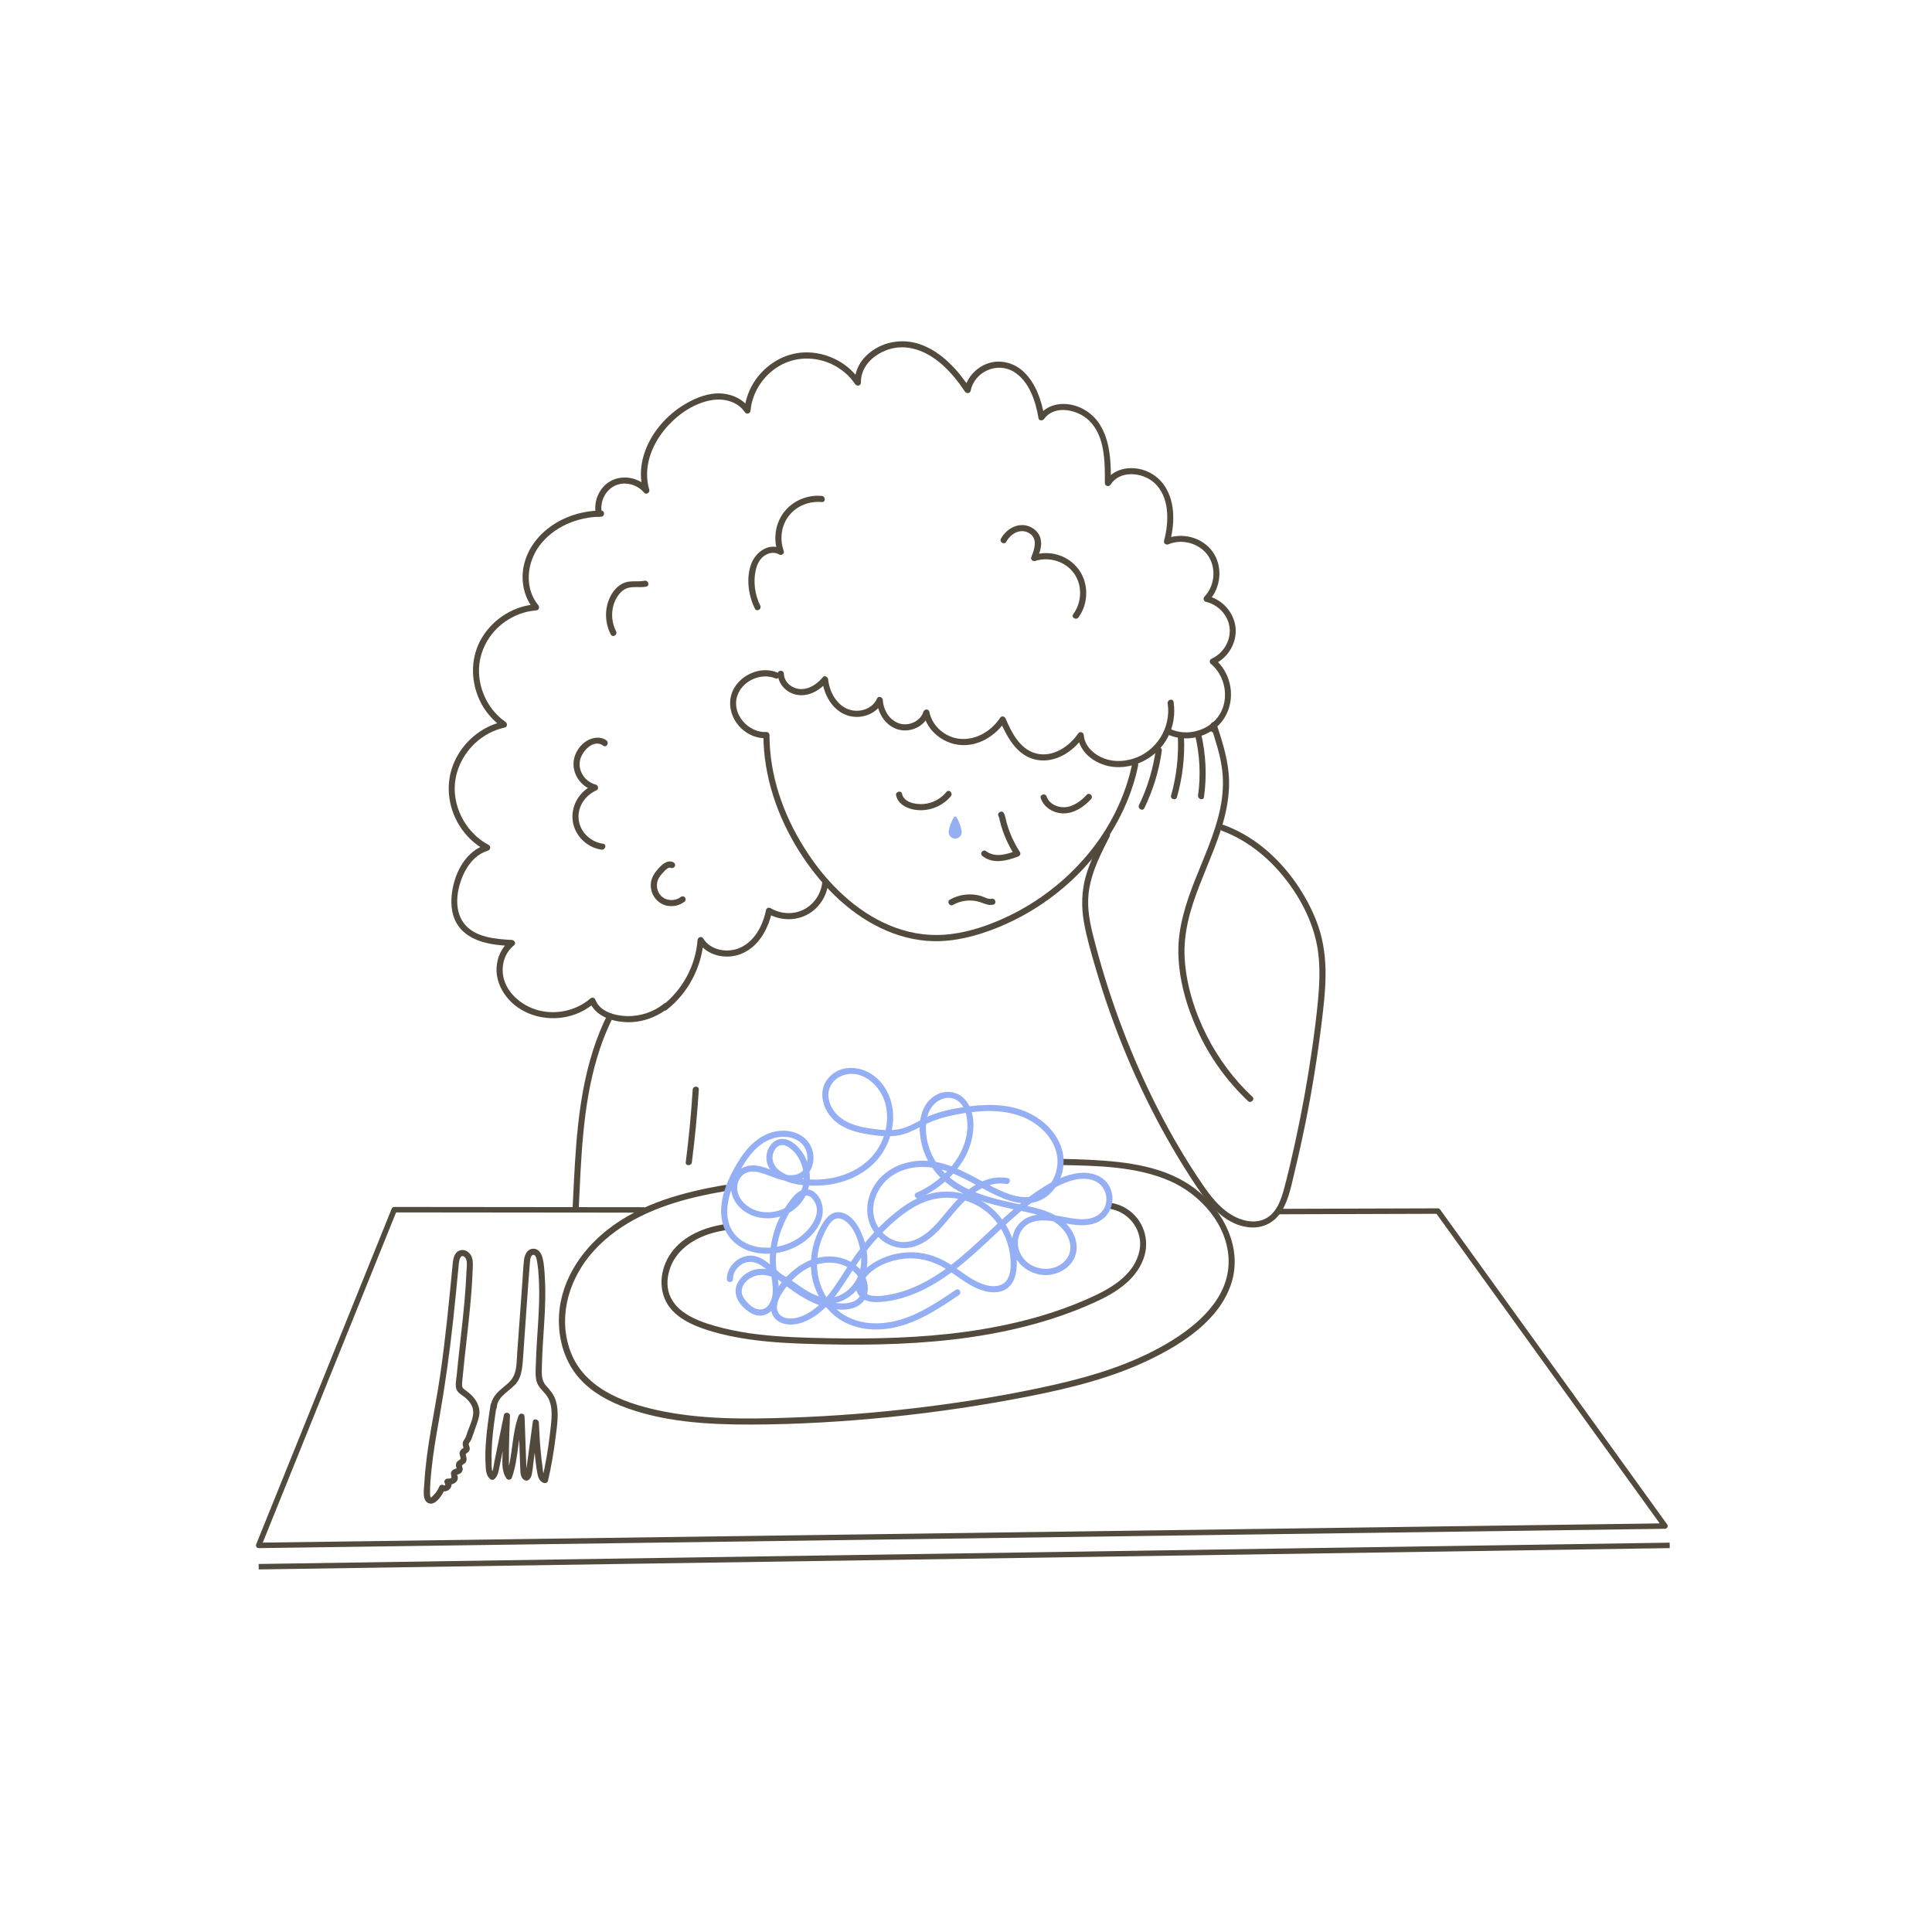 <svg xmlns="http://www.w3.org/2000/svg" id="Mesa_8" data-name="Mesa 8" viewBox="0 0 708.66 708.66"><defs><style>      .cls-1 {        stroke-miterlimit: 10;      }      .cls-1, .cls-2 {        fill: none;        stroke: #524a3d;        stroke-width: 2px;      }      .cls-2 {        stroke-linecap: round;        stroke-linejoin: round;      }      .cls-3 {        fill: #524a3d;      }      .cls-4 {        fill: #95aff4;      }    </style></defs><path class="cls-3" d="M360.47,314.08c3.83,2.94,8.87,1.67,12.97.1.64-.25,1.1-.99.67-1.65-1.41-2.19-2.64-4.51-3.59-6.94-.48-1.22-.89-2.46-1.25-3.71-.34-1.19-.46-2.54-1.07-3.63-.71-1.26-2.66-.13-1.94,1.14.29.52.35,1.16.49,1.74.16.63.33,1.26.51,1.89.37,1.25.81,2.49,1.3,3.69.99,2.43,2.19,4.75,3.61,6.96.22-.55.45-1.1.67-1.65-3.57,1.37-7.88,2.71-11.24.13-.49-.37-1.25-.07-1.54.4-.35.58-.08,1.17.4,1.54h0Z"></path><path class="cls-3" d="M381.75,292.78c1.16,3.42,4.58,5.46,8.1,5.57,4.05.12,7.72-2.36,10.35-5.23.98-1.07-.61-2.66-1.59-1.59-2.14,2.34-5.01,4.49-8.31,4.57-2.62.07-5.5-1.32-6.38-3.92-.46-1.36-2.64-.78-2.17.6h0Z"></path><path class="cls-3" d="M328.69,291.77c.94,4.11,5.88,5.57,9.58,5.42,4.02-.16,7.95-2.02,10.5-5.14.91-1.11-.67-2.71-1.59-1.59-2.07,2.53-5.11,4.18-8.38,4.45-2.8.23-7.19-.46-7.94-3.74-.32-1.41-2.49-.81-2.17.6h0Z"></path><path class="cls-3" d="M349.54,331.93c2.18-1.23,4.66-1.76,7.16-1.58,1.22.09,2.41.38,3.56.82,1.34.51,2.6.99,4.06.66,1.41-.32.81-2.49-.6-2.17-1.29.29-2.71-.67-3.92-1.02-1.24-.36-2.54-.55-3.83-.57-2.64-.04-5.25.63-7.55,1.92-1.26.71-.13,2.65,1.14,1.94h0Z"></path><path class="cls-3" d="M415.29,280.2c-2.56,12.22-8.3,23.61-16.29,33.19-8.01,9.62-18.12,17.44-29.43,22.8-6.56,3.11-13.63,5.56-20.86,6.45-6.9.85-13.8,0-20.31-2.39-12.48-4.57-22.85-14.12-30.44-24.83-8.41-11.88-14.32-25.85-15.49-40.45-.14-1.78-.21-3.56-.22-5.35,0-.58-.51-1.16-1.12-1.12-6.54.38-12.67-6.4-10.8-12.92,1.65-5.76,8.69-8.99,14.15-6.74,1.34.55,1.92-1.63.6-2.17-5.26-2.17-11.58.06-14.96,4.47-3.78,4.93-2.69,11.66,1.63,15.89,2.49,2.44,5.87,3.92,9.38,3.71l-1.12-1.12c.06,15.14,5.11,29.91,13.15,42.65,7.32,11.6,17.32,22.09,29.81,28.1,6.04,2.91,12.62,4.69,19.34,4.85,7.98.18,15.88-1.89,23.25-4.83,12-4.8,22.92-12.25,31.76-21.69,8.81-9.41,15.57-20.81,19.03-33.26.43-1.53.8-3.08,1.12-4.64.3-1.41-1.87-2.02-2.17-.6h0Z"></path><path class="cls-3" d="M285.31,247.13c.08,3.94,3.34,7.14,7.14,7.76,4.26.7,8.37-1.72,11.01-4.9l-1.92-.8c.61,5.58,3.7,11.37,9.32,13.24,4.73,1.57,10.78-.36,12.84-5.11l-2.1-.57c.23,4.85,3.37,9.86,8.35,10.96,4.53,1,9.54-1.54,10.95-6.05h-2.17c1.21,6.28,6.97,10.92,13.21,11.58,6.75.71,13.24-3.25,16.85-8.78l-2.06-.27c2.54,6.06,6.26,13.05,13.31,14.49,6.89,1.4,13.63-2.91,17.35-8.46l-2.1-.57c.57,6.99,7.49,11.4,14.04,11.72,7.79.38,15.5-4.06,19.06-10.99,2.06-4,2.75-8.49,2.08-12.93-.22-1.43-2.38-.82-2.17.6,1.34,8.88-4.13,17.6-12.7,20.26-3.82,1.18-8.02,1.19-11.68-.55-3.25-1.54-6.08-4.37-6.38-8.11-.09-1.12-1.46-1.52-2.1-.57-3.19,4.75-9.22,8.75-15.16,7.35-6.02-1.42-9.2-7.6-11.4-12.84-.37-.88-1.49-1.14-2.06-.27-3.13,4.8-8.71,8.17-14.55,7.7-5.43-.44-10.36-4.58-11.39-9.96-.22-1.15-1.86-.99-2.17,0-1.07,3.42-5.11,5.3-8.5,4.4-3.82-1.01-6.21-4.93-6.38-8.71-.05-1.01-1.62-1.67-2.1-.57-1.68,3.87-6.43,5.37-10.3,4.08-4.58-1.54-7.18-6.53-7.67-11.07-.09-.85-1.23-1.63-1.92-.8-2.06,2.48-5.07,4.58-8.43,4.35-2.95-.2-5.82-2.55-5.88-5.62-.03-1.45-2.28-1.45-2.25,0h0Z"></path><path class="cls-3" d="M243.5,368.18c-3.81,3.06-8.69,4.65-13.57,4.53-4.21-.11-9.85-1.56-11.52-5.95-.31-.81-1.21-1.08-1.88-.5-5.06,4.4-12.27,5.99-18.75,4.4-6.43-1.58-12.74-6.83-13.36-13.78-.34-3.87,1.1-7.74,4.17-10.18.83-.65.08-1.87-.8-1.92-5.97-.33-13.41-.86-17.46-5.9-4.4-5.48-2.61-14.33.6-19.96,1.82-3.18,4.49-5.85,8.07-6.91.89-.26,1.15-1.59.27-2.06-6.61-3.5-11.19-10.21-12.27-17.6-1.07-7.38,1.89-14.72,7.28-19.76,3.05-2.85,6.79-4.84,10.87-5.73,1.02-.22,1.01-1.55.27-2.06-5.96-4.1-9.59-11.21-9.73-18.41-.14-7.33,3.63-14.2,9.61-18.38,3.35-2.34,7.26-3.82,11.34-4.1,1.02-.07,1.42-1.16.8-1.92-5.17-6.29-4.25-15.48.39-21.76,5.19-7.03,14.07-10.65,22.65-10.71,1.45,0,1.45-2.26,0-2.25-7.62.05-15.22,2.68-20.93,7.78-5.12,4.58-8.36,11.19-7.81,18.14.3,3.83,1.67,7.41,4.11,10.39l.8-1.92c-8.04.54-15.47,5.15-19.71,11.98-4.28,6.89-4.46,15.46-1.2,22.8,1.85,4.15,4.81,7.72,8.55,10.3l.27-2.06c-7.87,1.72-14.65,7.42-17.91,14.77-3.31,7.47-2.54,16.08,1.66,23.05,2.37,3.94,5.76,7.23,9.83,9.38l.27-2.06c-7.33,2.17-11.39,9.8-12.52,16.91-.63,3.97-.48,8.23,1.53,11.81,1.75,3.12,4.72,5.19,8.01,6.43,3.92,1.47,8.21,1.82,12.36,2.05l-.8-1.92c-3.03,2.4-4.67,6.13-4.86,9.94s1.28,7.58,3.64,10.57c4.88,6.19,13.06,8.75,20.71,7.6,4.31-.65,8.35-2.5,11.64-5.37-.63-.17-1.25-.33-1.88-.5,1.97,5.18,7.76,7.24,12.89,7.56,5.76.37,11.47-1.55,15.95-5.15,1.13-.91-.47-2.49-1.59-1.59h0Z"></path><path class="cls-3" d="M427.91,269.24c5.64,2.71,12.55,1.9,17.52-1.88,5.14-3.9,7.1-10.52,5.61-16.72-.82-3.42-2.69-6.57-5.41-8.81-.08.59-.15,1.18-.23,1.77,5.06-2.27,8.42-7.92,7.8-13.47-.62-5.56-4.91-10.32-10.36-11.56.17.63.33,1.25.5,1.88,4.56-4.78,5.35-12.75,1.4-18.15-3.89-5.33-11.29-7.16-17.29-4.6l1.65,1.27c1.75-6.62,2.08-14.3-1.65-20.33-3.07-4.98-8.96-7.68-14.75-6.74-3.03.49-5.69,2.14-7.33,4.75l2.1.57c.04-7.27-.08-15.19-4.08-21.56-3.06-4.86-8.85-7.99-14.65-7.43-3.15.31-5.88,1.75-7.74,4.32l2.06.27c-.98-5.82-3.06-12.06-7.39-16.27-4.34-4.22-10.81-5.26-16.03-1.96-2.93,1.86-5.13,4.79-5.83,8.21l2.06-.27c-4.52-6.8-10.34-13.35-18.22-16.19-6.77-2.43-14.57-1-19.81,4.03-2.74,2.63-4.41,6.17-4.34,9.99l2.1-.57c-4.2-6.33-11.43-10.25-19.01-10.53s-14.7,3.58-19.17,9.66c-2.51,3.42-4.02,7.47-4.4,11.69l2.1-.57c-2.3-3.45-6.14-5.34-10.21-5.69-4.76-.41-9.52,1.45-13.55,3.83-7.03,4.14-12.85,10.91-15.23,18.78-1.31,4.32-1.43,8.94-.15,13.28l1.88-1.09c-3.19-3.87-8.97-5.12-13.47-2.92-4.54,2.22-6.87,7.67-5.78,12.52.32,1.41,2.49.81,2.17-.6-.87-3.9,1.12-8.23,4.75-9.98s8.22-.5,10.75,2.57c.73.89,2.18-.07,1.88-1.09-2.09-7.08.08-14.41,4.26-20.29,4.39-6.17,11.66-11.73,19.34-12.69,4.25-.53,8.97.8,11.44,4.51.64.96,2,.54,2.1-.57.59-6.66,4.63-12.8,10.31-16.24,5.9-3.57,13.26-3.73,19.46-.8,3.47,1.64,6.48,4.14,8.61,7.35.59.89,2.12.6,2.1-.57-.12-6.38,5.4-10.99,11.17-12.47,6.91-1.76,13.71,1.44,18.8,6.01,3.18,2.85,5.84,6.21,8.2,9.76.5.74,1.85.74,2.06-.27,1.44-7.05,9.69-10.75,15.85-7.01,5.68,3.45,8.03,10.86,9.06,17.03.18,1.06,1.55.96,2.06.27,3.9-5.37,12.31-3.43,16.46.55,5.94,5.71,5.86,15.37,5.82,22.98,0,1.14,1.51,1.49,2.1.57,3.37-5.35,11.51-4.59,15.81-.87,5.98,5.17,5.65,14.52,3.81,21.46-.27,1.04.79,1.64,1.65,1.27,4.95-2.11,11.32-.34,14.42,4.08,3.18,4.55,2.55,11.16-1.25,15.15-.56.59-.35,1.69.5,1.88,4.55,1.04,8.33,5.02,8.74,9.75.41,4.73-2.45,9.26-6.73,11.18-.63.28-.75,1.34-.23,1.77,5.36,4.4,6.95,12.7,3.25,18.66s-12.02,8.21-18.24,5.21c-1.3-.62-2.44,1.31-1.14,1.94h0Z"></path><path class="cls-3" d="M278.86,222.13c-1.99-3.97-2.66-8.93-1.59-13.26.48-1.94,1.42-3.89,3.12-5.04s3.72-1.44,5.45-.43c.8.46,2-.32,1.65-1.27-1.59-4.37-.95-9.47,2.02-13.12,2.87-3.54,7.44-5.29,11.94-4.85,1.44.14,1.43-2.11,0-2.25-5.19-.51-10.53,1.7-13.76,5.8-3.31,4.19-4.18,10.02-2.36,15.02l1.65-1.27c-4.64-2.7-9.71.85-11.4,5.3-1.98,5.2-1.1,11.65,1.34,16.52.65,1.29,2.59.16,1.94-1.14h0Z"></path><path class="cls-3" d="M369.1,198.71c1.52-2.74,4.74-4.86,7.88-3.42,3.89,1.78,2.57,6,1.28,9.1-.33.8.63,1.63,1.38,1.38,5-1.63,10.88.03,14.1,4.26,3.39,4.45,3.16,10.88-.11,15.3-.86,1.16,1.09,2.29,1.94,1.14,3.81-5.14,3.84-12.7-.06-17.8s-10.61-6.97-16.47-5.06l1.38,1.38c.96-2.32,1.92-4.9,1.25-7.44-.52-1.98-2.02-3.54-3.88-4.34-4.17-1.81-8.57.64-10.64,4.37-.7,1.27,1.24,2.4,1.94,1.14h0Z"></path><path class="cls-3" d="M222.44,271.58c-2.16-1.6-5.14-1.12-7.3.22s-3.89,3.7-4.51,6.27c-1.27,5.24,2.19,10.56,7.33,11.89l-.27-2.06c-5.2,2.34-8.43,7.7-7.58,13.44.78,5.27,5.27,9.57,10.52,10.32,1.42.2,2.03-1.97.6-2.17-4.37-.62-8.16-3.95-8.89-8.38-.8-4.92,2.12-9.28,6.49-11.25.91-.41.61-1.83-.27-2.06-3.81-.99-6.59-4.8-5.84-8.77.63-3.36,4.94-8.2,8.58-5.5,1.16.86,2.29-1.09,1.14-1.94h0Z"></path><path class="cls-3" d="M246.8,316.2c-2.16-.87-4.09,1.02-5.4,2.49-1.41,1.59-2.5,3.28-2.68,5.44-.32,3.84,2.36,7.5,6.19,8.13,2.25.37,4.45-.18,6.25-1.58.48-.37.39-1.2,0-1.59-.47-.47-1.11-.37-1.59,0-1.38,1.07-3.32,1.29-4.95.8s-2.83-1.72-3.35-3.29c-.55-1.65-.37-3.37.57-4.83.56-.87,1.28-1.68,2.02-2.41.62-.62,1.43-1.36,2.35-.99.56.23,1.24-.25,1.38-.79.18-.64-.22-1.16-.79-1.38h0Z"></path><path class="cls-3" d="M225.99,231.58c-1.94-3.74-1.97-8.43.09-12.13.89-1.6,2.24-3.13,4.02-3.72,2.21-.73,4.65-.11,6.92-.54,1.42-.27.82-2.44-.6-2.17-2.63.51-5.28-.26-7.81.9-2.01.93-3.58,2.7-4.61,4.64-2.32,4.4-2.24,9.77.04,14.16.67,1.29,2.61.15,1.94-1.14h0Z"></path><path class="cls-3" d="M459.36,402.3c-6.85-6.46-12.52-14.07-16.76-22.48-4.4-8.72-7.5-18.54-8.06-28.32-1.09-18.97,10.74-35.05,14.9-52.93,1.15-4.97,1.7-10.1,1.2-15.19-.59-6.08-2.46-11.9-4.35-17.68-.31-.96-1.98-1.18-2.17,0-.08.51-.16,1.02-.24,1.53-.22,1.42,1.94,2.03,2.17.6.08-.51.16-1.02.24-1.53h-2.17c1.72,5.27,3.5,10.61,4.17,16.14.57,4.68.26,9.4-.69,14.01-1.86,9.07-5.8,17.55-9.18,26.11-3.38,8.56-6.33,17.49-6.2,26.79.13,9.84,2.98,19.75,7.04,28.66,4.42,9.71,10.75,18.54,18.52,25.86,1.05.99,2.65-.6,1.59-1.59h0Z"></path><path class="cls-3" d="M438.32,269.46c1.76,7.29,2.17,14.87,1.13,22.3-.2,1.42,1.97,2.03,2.17.6,1.1-7.85.73-15.79-1.13-23.5-.34-1.41-2.51-.81-2.17.6h0Z"></path><path class="cls-3" d="M432.04,270.32c.33,7.25-.51,14.48-2.49,21.47-.4,1.4,1.77,1.99,2.17.6,2.03-7.16,2.91-14.62,2.57-22.06-.07-1.44-2.32-1.45-2.25,0h0Z"></path><path class="cls-3" d="M423.98,274.78c-.98,7.12-3.05,14.05-6.18,20.52-.63,1.3,1.31,2.44,1.94,1.14,3.22-6.65,5.4-13.74,6.41-21.06.2-1.42-1.97-2.03-2.17-.6h0Z"></path><path class="cls-3" d="M405.06,305.7c-2.57,5-5.15,10.07-6.73,15.49s-1.76,11.24-.76,16.97c1,5.73,2.67,11.38,4.31,16.96s3.35,10.86,5.24,16.22c7.57,21.36,17.51,41.92,29.84,60.94,5.03,7.76,11.34,16.99,21.42,17.91,4.98.46,9.32-1.9,11.86-6.15,2.59-4.33,3.51-9.61,4.68-14.45,2.88-11.89,5.29-23.89,7.24-35.97.97-6.02,1.83-12.05,2.57-18.1.74-6.01,1.45-12.06,1.48-18.12.02-5.89-.68-11.78-2.57-17.38-1.73-5.12-4.23-10-7.19-14.52-5.32-8.1-12.39-15.21-20.93-19.89-2.12-1.17-4.34-2.16-6.6-3.01-1.36-.51-1.94,1.66-.6,2.17,8.89,3.34,16.5,9.4,22.45,16.73,6.54,8.06,11.56,17.94,12.79,28.33.68,5.75.41,11.58-.14,17.33s-1.31,11.66-2.14,17.46c-1.65,11.55-3.73,23.03-6.23,34.43-1.22,5.57-2.49,11.15-3.97,16.66-1.09,4.06-2.6,8.78-6.46,11.04-4.36,2.55-9.88.93-13.8-1.7-3.9-2.62-6.89-6.45-9.52-10.28-12.15-17.7-21.89-37.24-29.53-57.28-3.84-10.06-7.13-20.33-9.89-30.74-1.46-5.52-2.94-11.15-2.74-16.91.19-5.48,2.02-10.77,4.28-15.72,1.12-2.46,2.35-4.87,3.59-7.27.66-1.29-1.28-2.43-1.94-1.14h0Z"></path><path class="cls-3" d="M222.81,372.18c-8.54,17.07-10.83,36.25-11.96,55.07-.33,5.39-.56,10.78-.83,16.17-.07,1.45,2.18,1.44,2.25,0,.91-18.53,1.4-37.4,6.7-55.31,1.51-5.09,3.41-10.04,5.78-14.79.65-1.29-1.29-2.43-1.94-1.14h0Z"></path><path class="cls-3" d="M254.08,399.66c-.56,8.92-1.41,17.81-2.55,26.67-.18,1.43,2.07,1.42,2.25,0,1.14-8.86,1.99-17.76,2.55-26.67.09-1.45-2.16-1.44-2.25,0h0Z"></path><path class="cls-3" d="M244.5,370.45c7.91-6.19,12.85-15.64,13.6-25.64-.7.19-1.4.38-2.1.57,3.22,5.18,10.22,6.7,15.72,4.56,6.41-2.5,10.13-9.12,11.42-15.57l-1.65.67c4.52,2.69,10.35,2.88,14.95.26,4.28-2.44,7.01-6.97,7.43-11.84.12-1.44-2.13-1.43-2.25,0-.35,4.07-2.76,7.88-6.31,9.9-3.91,2.23-8.85,2.02-12.68-.26-.59-.35-1.51-.05-1.65.67-1.11,5.57-4.07,11.42-9.51,13.86-4.54,2.03-10.76,1.04-13.51-3.38-.61-.99-2.01-.53-2.1.57-.71,9.43-5.51,18.23-12.94,24.04-1.14.89.46,2.47,1.59,1.59h0Z"></path><polyline class="cls-2" points="468.89 444.4 527.42 444.22 610.72 559.76 94.89 566.85 144.61 443.71 235.95 443.8"></polyline><line class="cls-1" x1="94.89" y1="574.67" x2="612.45" y2="566.85"></line><path class="cls-3" d="M265.75,434.66c-15.02,2.6-30.34,6.65-42.59,16.15-10.67,8.27-18.44,20.53-18.16,34.37.13,6.58,2.06,13.25,6.03,18.56,4.17,5.58,10.17,9.28,16.56,11.84,14.99,6.01,31.85,6.98,47.83,6.95,17.15-.04,34.32-1.07,51.38-2.81,17.15-1.75,34.21-4.3,51.12-7.65,15.01-2.97,30.03-6.71,43.87-13.39,12.07-5.83,25.53-14.51,29.87-27.97,4.19-13.02-2.87-26.59-13.14-34.54-10.89-8.43-25.41-10.07-38.73-10.75-3.28-.17-6.56-.25-9.85-.32-1.45-.03-1.45,2.22,0,2.25,12.97.26,26.9.53,39.01,5.76,11.42,4.93,21.46,16.27,21.71,29.18.27,13.95-11.54,23.97-22.53,30.46-12.8,7.56-27.16,11.95-41.58,15.21-15.76,3.56-31.77,6.17-47.79,8.16-16.48,2.05-33.05,3.35-49.65,3.9-15.95.53-32.16.66-47.83-2.74-13.29-2.89-27.72-8.5-32.38-22.54-4.24-12.76.17-26.37,9-36.04,9.78-10.71,23.5-16.35,37.35-19.63,3.68-.87,7.39-1.59,11.12-2.24,1.42-.25.82-2.42-.6-2.17h0Z"></path><path class="cls-3" d="M407.68,443.52c6.83,1.36,11.66,8.18,10.31,15.08-1.57,8.04-8.79,12.95-15.68,16.27-15.01,7.21-31.48,11.32-47.93,13.6-16.69,2.31-33.6,2.7-50.43,2.39-8.64-.16-17.3-.39-25.89-1.41-4.41-.52-8.79-1.28-13.09-2.37-3.79-.96-7.63-2.09-11.12-3.87-3.19-1.63-6.15-3.9-7.77-7.17s-1.53-6.83-.54-10.12c2.17-7.26,8.8-11.66,15.78-13.64,1.79-.51,3.62-.87,5.46-1.13,1.43-.2.82-2.37-.6-2.17-7.58,1.09-15.43,4.17-20.02,10.6-4.22,5.91-5.02,14.31-.34,20.19,2.37,2.98,5.72,4.97,9.18,6.44,4.03,1.71,8.3,2.87,12.57,3.79,9.16,1.97,18.56,2.59,27.9,2.9,18.09.6,36.29.51,54.29-1.59,17.7-2.07,35.22-6.14,51.51-13.49,7.47-3.37,15.06-7.92,18.12-15.96,2.64-6.95.01-14.73-6.34-18.63-1.47-.9-3.1-1.54-4.79-1.87-1.41-.28-2.02,1.89-.6,2.17h0Z"></path><path class="cls-4" d="M337.15,439.49c8.89-4.02,17-11.73,19.28-21.49,1.05-4.5.98-9.87-1.76-13.8-2.85-4.09-8.12-4.85-12.18-2.02-4.45,3.1-5.57,8.91-5.04,13.99.57,5.51,2.9,10.75,6.64,14.85,6.96,7.64,17.53,10.32,27.25,12.47,5.36,1.19,11.22,1.96,15.88,5.05,4.13,2.74,7.39,8.73,3.98,13.27-3.01,4.02-8.91,4.58-13.06,2.14-4.4-2.59-6.29-8.24-3.39-12.69,3.18-4.87,9.91-3.71,14.74-2.76,4.64.92,10.15,1.85,14.38-.93,3.86-2.53,5.21-7.7,3.33-11.88-1.98-4.4-6.92-5.93-11.41-5.43-5.21.58-9.92,3.11-14.26,5.93-4.76,3.09-9.13,6.75-13.33,10.56-8.58,7.77-16.64,16.28-26.69,22.22-4.88,2.88-10.18,5.09-15.8,6.01-2.41.39-5.37.83-7.66-.27-2.74-1.33-1.96-4.33-.4-6.29,3.2-4.02,9-6.21,13.97-6.72,5.49-.56,10.66.84,15.33,3.71,4.64,2.85,8.98,6.86,14.39,8.2,2.27.56,4.74.64,6.9-.33s3.64-3.13,4.21-5.48c1.2-4.96.19-10.57-1.8-15.19-2.08-4.81-5.57-8.99-10.04-11.74-4.51-2.76-9.94-4.11-15.22-3.72-5.65.42-10.72,2.89-15.2,6.27-4.73,3.57-9.02,7.75-12.81,12.31-3.49,4.19-6.36,8.77-9.33,13.33-2.65,4.06-5.53,8.22-9.45,11.16-1.9,1.42-4.09,2.61-6.41,3.15-2.13.49-4.99.44-6.43-1.48-1.75-2.33-.21-5.58,1.13-7.7,1.44-2.27,3.22-4.35,5.23-6.13,3.94-3.47,9.13-5.59,14.42-4.74,4.77.77,10.06,4.5,9.51,9.92-.62,6.16-8.83,5.15-12.96,3.97-5.55-1.6-10.46-4.93-14.91-8.52-2.23-1.8-4.32-3.8-6.59-5.56-1.95-1.51-4.25-2.74-6.79-2.55-4.4.33-8.17,4.15-8.19,8.6,0,1.45,2.24,1.45,2.25,0,0-2.44,1.54-4.57,3.68-5.67,2.54-1.31,5.06-.53,7.26,1.07,2.27,1.64,4.28,3.66,6.46,5.43,2.25,1.83,4.56,3.58,7.02,5.12,4.58,2.87,9.91,5.15,15.39,5.25,2.42.05,4.98-.43,6.92-1.97,1.89-1.49,2.84-3.81,2.72-6.2-.26-5.03-4.12-8.86-8.68-10.44-4.83-1.67-10.2-.9-14.63,1.51-4.57,2.48-8.79,6.8-11.04,11.5-1.05,2.2-1.71,4.79-.74,7.15.9,2.18,2.95,3.45,5.22,3.8,4.66.71,9.3-1.8,12.74-4.73,3.84-3.26,6.7-7.55,9.42-11.75,3.05-4.72,6.09-9.39,9.81-13.62,3.93-4.46,8.36-8.74,13.36-11.99,4.91-3.2,10.45-4.87,16.33-4.13,5.43.69,10.54,3.28,14.23,7.34,3.61,3.96,5.85,9.21,6.27,14.55.2,2.57.25,5.68-1.15,7.95s-4.29,2.73-6.79,2.25c-5.49-1.04-9.93-5.28-14.56-8.13-4.54-2.79-9.59-4.34-14.95-4.12-5.25.21-10.44,1.97-14.62,5.18-1.92,1.47-3.74,3.4-4.39,5.8s.21,4.7,2.24,6.02,4.52,1.39,6.78,1.2c2.69-.22,5.37-.73,7.96-1.49,5.53-1.64,10.68-4.37,15.43-7.61,9.62-6.57,17.52-15.19,26.29-22.78,4.46-3.85,9.18-7.43,14.4-10.21,4.09-2.18,9.52-4.2,14.12-2.38,4.58,1.82,6.01,8.03,2.55,11.62-3.8,3.94-10.27,2.29-14.94,1.42-4.9-.91-10.69-1.5-14.64,2.23-3.46,3.27-4.1,8.86-1.83,12.96,2.36,4.27,7.47,6.86,12.3,6.33,4.47-.49,8.89-3.43,9.89-8.02,1.11-5.1-2.01-10.11-6.11-12.9-4.66-3.16-10.46-4.05-15.85-5.23-9.86-2.17-20.78-4.69-27.61-12.75-3.74-4.41-5.83-10.41-5.45-16.2.18-2.72,1.03-5.58,3-7.55,1.75-1.74,4.41-2.8,6.85-2.08,5,1.47,5.73,8.24,5.16,12.54-.66,5.03-3.2,9.68-6.57,13.42-3.35,3.72-7.49,6.63-12.04,8.69-1.32.6-.17,2.54,1.14,1.94h0Z"></path><path class="cls-4" d="M369.64,432.12c-7.07-1.29-13.36,2.75-18.16,7.58s-8.16,10.85-14.04,14.21c-2.77,1.58-6.01,2.21-9.09,1.2-3.02-.99-5.48-3.37-6.87-6.18-3.06-6.18.15-13.83,5.55-17.55,6.19-4.27,14.07-4.05,20.9-1.57,6.94,2.52,13.03,6.88,19.86,9.67,3.55,1.45,7.45,2.4,11.27,1.61,2.78-.57,5.3-2.2,7.13-4.35,3.82-4.48,5-10.85,2.91-16.37-2.26-5.99-7.43-10.44-13.26-12.8-7.22-2.93-15.33-2.59-22.88-1.4-3.92.62-7.82,1.46-11.52,2.91-3.59,1.4-6.8,3.8-10.52,4.84-3.9,1.08-8.22.55-12.16-.07-3.61-.57-7.31-1.53-10.29-3.74-2.55-1.89-4.51-4.98-4.62-8.22-.11-3.34,1.99-6.12,5.05-7.33,6.67-2.63,13.31,2.91,15.44,8.99,2.06,5.89.93,12.58-2.34,17.81-3.6,5.78-9.87,9.29-16.42,10.65-3.38.7-6.87.83-10.29.47-3.13-.33-6.51-1.02-9.12-2.9-2.37-1.71-3.58-4.49-2.29-7.26.48-1.02,1.31-2,2.46-2.25,1.66-.36,3.27.85,4.4,1.92,4.33,4.11,5.39,11.31,2.32,16.45-3.12,5.23-10.12,7.49-15.8,5.54-3.04-1.04-5.92-3.51-6.68-6.74-.68-2.88.68-6.29,3.64-7.22,2.57-.81,5.37.29,7.77,1.17,2.6.95,5.25,2.07,8.05,2.15,5.66.17,9.03-4.86,8.23-10.17-.92-6.12-7.01-9.05-12.75-8.32-6.94.88-11.81,6.23-15.19,11.96-3.4,5.76-6.48,12.71-5.71,19.56.71,6.36,5.11,11.17,11.24,12.8,5.85,1.56,12.35.46,17.51-2.66,4.91-2.97,9.85-8.94,8.06-15.08-.71-2.43-2.55-4.95-5.27-5.16-3.3-.25-5.57,2.99-7.25,5.36-4.09,5.77-6.37,12.82-6.54,19.88-.1,3.9.96,7.62,1.1,11.48.11,2.99-1.32,7.82-5.21,7.3-1.84-.25-3.39-1.69-4.57-3.01-1.11-1.24-1.91-2.74-1.55-4.44.69-3.21,4.25-5.26,7.35-5.19,3.92.09,7.42,2.36,10.53,4.52,2.95,2.04,5.88,4.19,9.3,5.36,6.37,2.17,12.9-.78,16.38-6.36,3.88-6.23,2.75-14.28-.51-20.51-1.41-2.69-3.84-5.57-7.03-5.99-3.65-.49-5.77,2.82-7.27,5.62-3.36,6.3-4.5,13.92-2.37,20.8,1.9,6.17,6.29,11.66,12.21,14.37,6.69,3.06,14.48,2.67,21.34.38,7.15-2.39,13.47-6.61,19.67-10.8,1.19-.81.07-2.76-1.14-1.94-6.48,4.37-13.14,8.91-20.74,11.07-7.14,2.03-15.3,1.84-21.48-2.68-5.58-4.08-8.71-10.93-8.7-17.77,0-3.77.89-7.56,2.49-10.98.78-1.65,1.68-3.5,2.97-4.8,1.42-1.43,3.17-1.27,4.74-.2,3.05,2.07,4.62,6.17,5.44,9.61.87,3.63.86,7.66-.73,11.1-1.34,2.9-3.68,5.38-6.6,6.69-3.4,1.53-7.05.91-10.29-.72-6.26-3.16-12.05-9.95-19.73-8.94-2.98.39-5.9,2.27-7.32,4.95-1.55,2.91-.81,5.9,1.3,8.3,2.12,2.42,5.37,4.75,8.73,3.51,2.95-1.09,4.63-4.17,4.96-7.16.44-3.92-.92-7.83-1.03-11.74-.11-3.62.38-7.22,1.42-10.68.93-3.13,7.4-18.57,12.07-12.87,4.48,5.47-1.85,12.54-6.52,15.16-5.31,2.97-12.42,3.79-17.98,1.01-2.82-1.41-5.04-3.75-6.08-6.75-1.16-3.32-.89-6.93-.02-10.29.9-3.5,2.41-6.79,4.17-9.93s3.74-6.05,6.44-8.38c2.61-2.25,5.89-3.66,9.36-3.64,2.98.02,6.18,1.23,7.7,3.94,1.2,2.14,1.36,5.02.23,7.23-1.25,2.44-3.82,3.22-6.41,2.86-5.21-.74-10.53-5.08-15.92-2.96-2.77,1.09-4.5,3.71-4.85,6.62-.37,3.13,1.01,6.16,3.24,8.32,4.43,4.3,11.24,4.92,16.75,2.49,5.63-2.49,9.07-8.07,8.84-14.21-.11-2.94-.98-5.88-2.61-8.34-1.61-2.43-4.23-5.04-7.32-5.18-2.57-.12-4.58,1.82-5.47,4.08-1.02,2.6-.58,5.41,1.15,7.6,3.96,5,12.01,5.73,17.9,5.44,6.74-.33,13.43-2.57,18.6-6.99,4.76-4.08,7.69-10.03,8.23-16.25.54-6.21-1.65-12.74-6.59-16.72-4.95-3.99-12.64-4.69-17.09.52-4.34,5.09-1.82,12.53,3.02,16.28,2.85,2.21,6.34,3.39,9.84,4.06,3.81.73,7.91,1.27,11.78.86,3.93-.42,7.11-2.27,10.56-4.03,3.58-1.83,7.46-2.94,11.39-3.71,7.87-1.55,16.44-2.27,24.11.59,6.02,2.24,11.5,7.14,13.01,13.56,1.33,5.65-1.33,12.37-6.62,15.04-3.49,1.76-7.56,1.06-11.09-.2-3.59-1.28-6.96-3.16-10.3-4.96-6.35-3.43-12.97-6.95-20.35-7.16-6.93-.19-13.94,2.56-18,8.34-3.71,5.29-4.36,12.56-.47,17.93,3.74,5.17,10.2,7.22,16.13,4.68,6.22-2.67,10.06-8.6,14.39-13.47,4.41-4.95,10.66-10.24,17.79-8.94,1.42.26,2.02-1.91.6-2.17h0Z"></path><path class="cls-3" d="M179.94,515.21c-.74,4.91-1.48,9.82-1.78,14.78-.15,2.46-.18,4.93-.04,7.39.1,1.8.15,3.89,1.67,5.12.49.4,1.1.44,1.59,0,1.23-1.11,1.48-2.71,1.79-4.25.42-2.08.85-4.15,1.27-6.23.85-4.15,1.7-8.3,2.54-12.45l-2.21-.3c-.15,4.17-.31,8.33-.37,12.5-.05,3.3-.7,7.58,1.32,10.46.57.81,1.72.67,2.06-.27,2.54-7.14,1.96-14.95,4.57-22.07l-2.21-.3c.15,4.29.3,8.57.46,12.86.08,2.14.15,4.29.23,6.43.05,1.38.12,3.21,1.5,3.99,1.37.78,2.42-.64,2.68-1.85.44-2.02.57-4.15.85-6.2.58-4.27,1.16-8.54,1.74-12.81l-2.21-.3c.22,4.35.43,8.7.92,13.03.23,2.01.47,4.05.87,6.04.29,1.42.92,2.82,2.44,3.2.57.14,1.25-.18,1.38-.79,1.2-5.24,2.13-10.53,2.78-15.87.54-4.45,1.45-9.51-.02-13.87-.71-2.12-2.03-3.56-3.48-5.2-1.81-2.05-1.56-4.55-1.51-7.13.11-5.47.55-10.92.88-16.38.32-5.35.54-10.72.2-16.07-.15-2.45-.24-5.14-.91-7.51-.46-1.63-1.59-3.27-3.48-3.13-2.22.16-3.09,2.44-3.28,4.33-.28,2.67-.4,5.37-.59,8.05-.4,5.5-.8,11.01-1.2,16.51-.23,3.12-.45,6.24-.68,9.37-.2,2.73-.09,5.82-1.27,8.35-1.09,2.34-3.39,3.71-5.22,5.41s-3.14,3.65-3.23,6.11c-.06,1.45,2.19,1.45,2.25,0,.17-4.2,5.41-6.17,7.54-9.31,1.19-1.76,1.6-3.86,1.83-5.93.27-2.44.38-4.89.56-7.34.74-10.19,1.38-20.39,2.21-30.56.06-.7.21-3.01,1.45-2.73.75.17.98,1.49,1.1,2.1.48,2.45.63,5.01.75,7.51.24,5.03.02,10.08-.28,15.1-.31,5.05-.71,10.1-.84,15.16-.06,2.24-.34,4.77.4,6.92.63,1.85,2.14,3.01,3.31,4.49,3.03,3.82,1.97,9.62,1.48,14.08-.63,5.7-1.62,11.37-2.9,16.96l1.38-.79c-1.1-.27-1.13-3.14-1.26-4.01-.27-1.81-.47-3.64-.64-5.46-.32-3.53-.5-7.08-.68-10.62-.06-1.19-2.03-1.62-2.21-.3-.46,3.38-.92,6.77-1.38,10.15-.22,1.61-.44,3.22-.66,4.84-.12.89-.24,1.77-.36,2.66-.04.26-.1,1.79-.3,1.85l.87.11c-.61-.41-.49-1.51-.51-2.14-.03-.82-.06-1.65-.09-2.47-.07-1.9-.13-3.79-.2-5.69-.13-3.71-.26-7.42-.4-11.13-.05-1.31-1.78-1.48-2.21-.3-2.61,7.12-2.03,14.93-4.57,22.07.69-.09,1.37-.18,2.06-.27-.98-1.39-1.03-3.02-1.04-4.66-.01-1.88.01-3.76.05-5.64.07-3.84.21-7.68.36-11.52.05-1.25-1.95-1.55-2.21-.3-.78,3.83-1.57,7.66-2.35,11.49-.39,1.92-.78,3.83-1.17,5.75-.29,1.44-.35,3.65-1.51,4.7h1.59c-1.35-1.09-1.04-3.71-1.08-5.26-.06-2.22.02-4.44.17-6.65.31-4.42.97-8.81,1.63-13.2.21-1.42-1.95-2.03-2.17-.6h0Z"></path><path class="cls-3" d="M166.1,463c-1.32,13.79-2.64,27.59-4.63,41.3-1.92,13.25-5.09,26.39-5.83,39.78-.11,1.98-.96,6.47,1.68,7.35,2.55.85,5.02-3.26,5.82-5.12-.51.13-1.03.27-1.54.4,2.46,1.31,5.23-1.39,3.51-3.79l-.97,1.69c1.21-.01,2.7-.27,3.43-1.36.32-.48.42-1.03.33-1.6-.03-.21-.34-.79-.28-.96-.15.44.6.07.78,0,.53-.23.94-.56,1.16-1.1.11-.27.17-.54.17-.83s-.31-.95-.23-1.18c.15-.43,1.04-.73,1.32-1.17.34-.54.37-1.18.27-1.79-.05-.31-.25-.73-.24-1.02.02-.41.03-.32.38-.57.54-.39.97-.81,1.08-1.5.1-.64-.47-1.39-.36-1.93.1-.47.7-1.06.9-1.55.73-1.83,1.32-3.73,1.98-5.59.59-1.69,1.21-3.37,1-5.19-.37-3.2-2.6-5.6-5.14-7.36-.88-.61-1.28-1.07-1.21-2.18s.18-2.11.28-3.15c.2-2.12.42-4.25.65-6.37.91-8.4,1.96-16.79,2.57-25.23.17-2.37.31-4.75.39-7.12.07-1.9.33-4.14-.86-5.78-.91-1.26-2.54-1.98-4.03-1.34-1.62.69-2.12,2.36-2.34,3.96-.2,1.42,1.97,2.03,2.17.6.14-.99.59-3.46,2.09-2.24,1.28,1.04.76,3.87.7,5.29-.14,3.61-.39,7.21-.71,10.8-.65,7.36-1.56,14.69-2.34,22.04-.19,1.8-.37,3.59-.54,5.39-.15,1.58-.68,3.67,0,5.18.5,1.12,1.54,1.71,2.49,2.39,1.23.88,2.33,2.03,3.01,3.4,1.55,3.13-.47,6.65-1.52,9.65-.24.69-.44,1.43-.74,2.1-.25.56-.7.99-.91,1.57-.19.55-.12,1.08.03,1.63.24.88.15.48-.54,1.07-.49.42-.74.97-.77,1.62-.02.53.48,1.43.34,1.88s-.97.71-1.27,1.13c-.37.51-.44,1.07-.35,1.68.03.2.26.71.2.89.09-.31-.44-.01-.69.08-.5.18-.97.48-1.22.97-.36.7-.04,1.11-.02,1.79.02.54.26.25-.19.58-.3.21-.89.17-1.23.17-.79,0-1.49.97-.97,1.69.29.4.2,1.05-.43.71-.49-.26-1.29-.17-1.54.4-.47,1.09-1.07,2.1-1.88,2.97-.11.11-1.1,1.19-1.25,1.16-.3-.07-.3-1.1-.31-1.35-.08-3.04.25-6.16.56-9.19.63-6.18,1.72-12.3,2.8-18.42,2.13-12.04,3.81-24.12,5.13-36.27.76-7.02,1.43-14.05,2.11-21.07.14-1.44-2.11-1.43-2.25,0h0Z"></path><path class="cls-4" d="M352.76,305.2c0,1.32-1.07,2.39-2.39,2.39s-2.39-1.07-2.39-2.39,1.57-5.73,2.39-5.73,2.39,4.41,2.39,5.73Z"></path></svg>